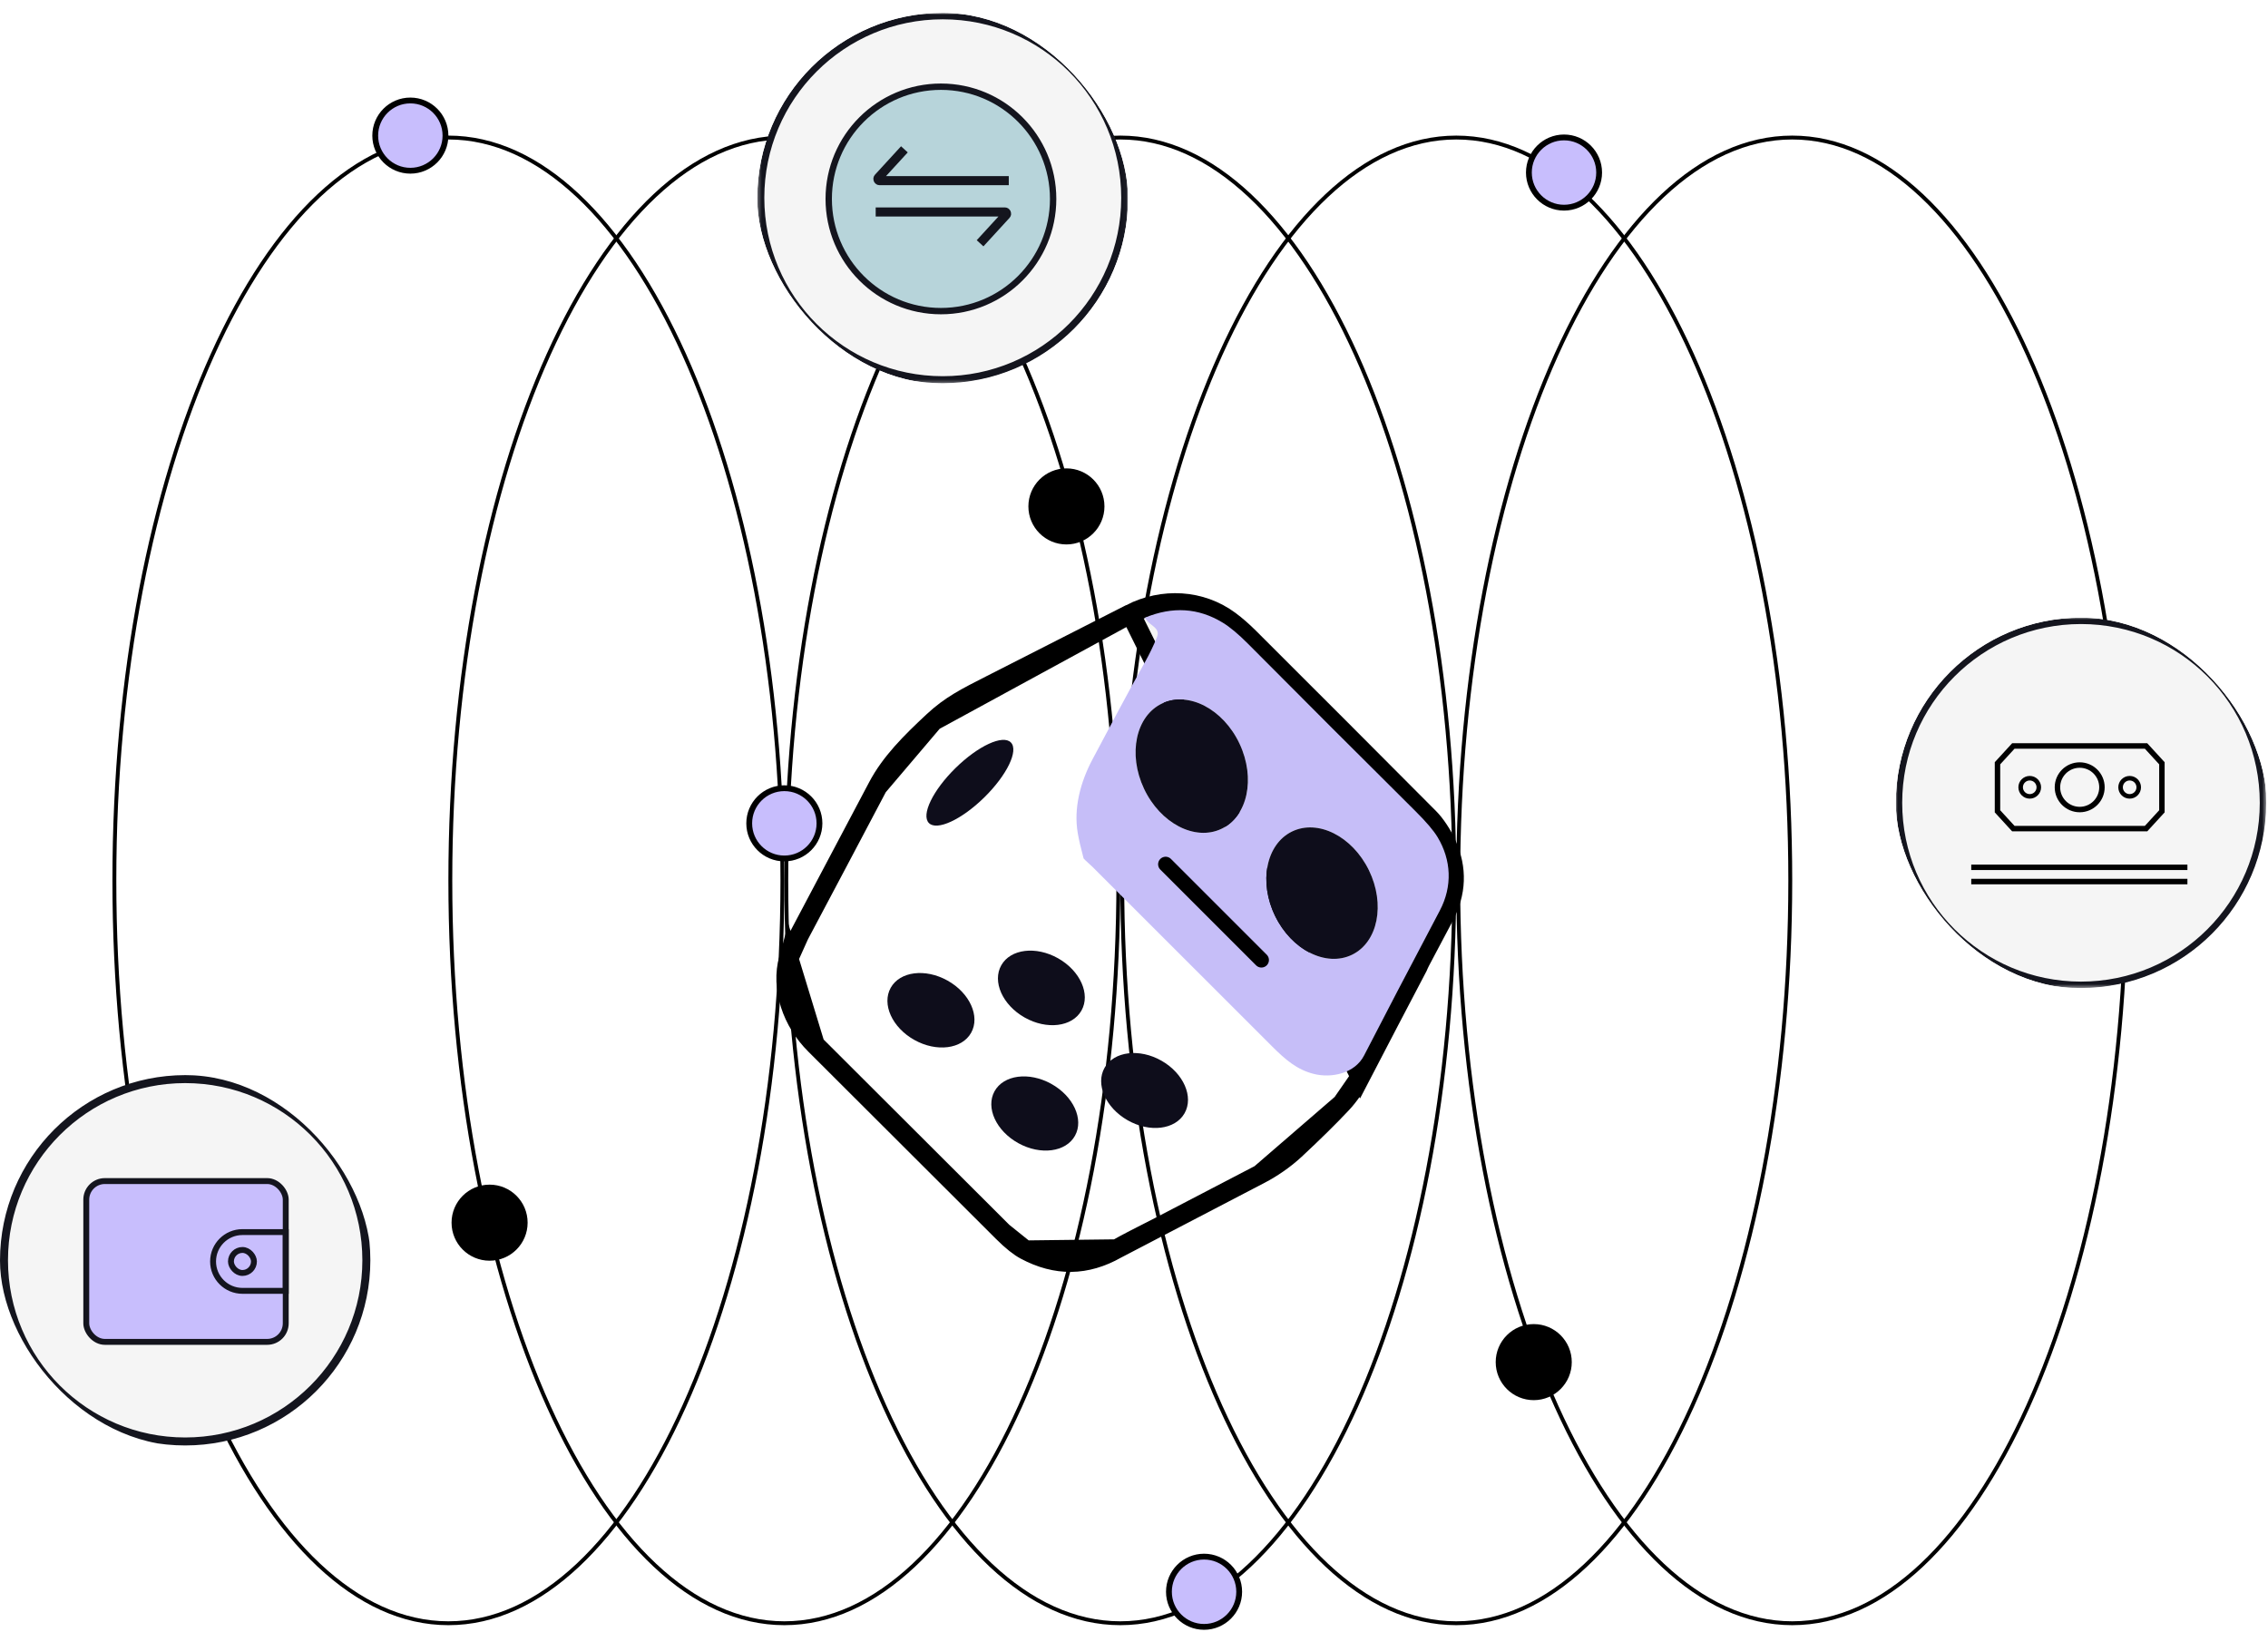 <svg width="585" height="421" viewBox="0 0 585 421" fill="none" xmlns="http://www.w3.org/2000/svg">
    <path d="M548.433 227.091C548.433 280.088 538.743 328.043 523.096 362.73C507.429 397.464 485.888 418.705 462.278 418.705C438.667 418.705 417.126 397.464 401.459 362.73C385.812 328.043 376.122 280.088 376.122 227.091C376.122 174.095 385.812 126.139 401.459 91.452C417.126 56.718 438.667 35.478 462.278 35.478C485.888 35.478 507.429 56.718 523.096 91.452C538.743 126.139 548.433 174.095 548.433 227.091Z" stroke="black"/>
    <path d="M461.778 227.091C461.778 280.088 452.087 328.043 436.441 362.73C420.774 397.464 399.233 418.705 375.622 418.705C352.011 418.705 330.47 397.464 314.803 362.73C299.157 328.043 289.467 280.088 289.467 227.091C289.467 174.095 299.157 126.139 314.803 91.452C330.47 56.718 352.011 35.478 375.622 35.478C399.233 35.478 420.774 56.718 436.441 91.452C452.087 126.139 461.778 174.095 461.778 227.091Z" stroke="black"/>
    <path d="M375.122 227.091C375.122 280.088 365.432 328.043 349.785 362.73C334.118 397.464 312.577 418.705 288.967 418.705C265.356 418.705 243.815 397.464 228.148 362.73C212.501 328.043 202.811 280.088 202.811 227.091C202.811 174.095 212.501 126.139 228.148 91.452C243.815 56.718 265.356 35.478 288.967 35.478C312.577 35.478 334.118 56.718 349.785 91.452C365.432 126.139 375.122 174.095 375.122 227.091Z" stroke="black"/>
    <path d="M288.466 227.091C288.466 280.088 278.776 328.043 263.13 362.73C247.463 397.464 225.922 418.705 202.311 418.705C178.7 418.705 157.159 397.464 141.492 362.73C125.846 328.043 116.156 280.088 116.156 227.091C116.156 174.095 125.846 126.139 141.492 91.452C157.159 56.718 178.7 35.478 202.311 35.478C225.922 35.478 247.463 56.718 263.13 91.452C278.776 126.139 288.466 174.095 288.466 227.091Z" stroke="black"/>
    <path d="M350.869 277.799L350.869 277.799C355.821 268.263 360.763 258.801 365.696 249.41C365.926 248.856 366.163 248.346 366.408 247.889C368.417 244.105 370.424 240.316 372.429 236.523C375.73 230.271 375.948 224.09 373.12 217.747L373.12 217.746C372.022 215.277 370.261 212.607 368.652 210.987C353.763 196.016 338.272 180.505 322.178 164.451C320.494 162.772 318.837 161.33 317.208 160.119C309.752 154.589 299.909 154.086 291.614 158.31L350.869 277.799ZM350.869 277.799C349.477 280.482 347.895 282.75 346.137 284.629M350.869 277.799L346.137 284.629M288.007 322.175L288.009 322.173C290.317 320.867 294.016 318.938 299.074 316.398C307.619 311.921 316.262 307.419 325.003 302.892L288.007 322.175ZM288.007 322.175C280.18 326.616 272.441 326.714 264.471 322.461L264.47 322.461M288.007 322.175L264.47 322.461M264.47 322.461C262.928 321.638 260.999 320.133 258.672 317.807L258.671 317.806M264.47 322.461L258.671 317.806M258.671 317.806C242.145 301.297 226 285.185 210.239 269.469L210.238 269.468M258.671 317.806L210.238 269.468M210.238 269.468C204.344 263.593 201.288 254.983 203.444 247.202L210.238 269.468ZM206.141 241.211L206.141 241.212C204.623 244.068 203.769 246.029 203.444 247.201L206.141 241.211ZM206.141 241.211C212.864 228.559 219.614 215.803 226.389 202.943L226.389 202.942M206.141 241.211L226.389 202.942M226.389 202.942C229.667 196.717 234.79 191.574 240.775 186.007L226.389 202.942ZM346.137 284.629C342.922 288.06 338.897 292.03 334.051 296.545C331.367 299.042 328.107 301.281 325.003 302.892L346.137 284.629ZM240.776 186.006C245.141 181.95 248.994 179.993 255.73 176.572C256.142 176.363 256.564 176.149 256.999 175.928C268.527 170.068 280.065 164.195 291.613 158.31L240.776 186.006Z" fill="#F5F5F5" stroke="black" stroke-width="5"/>
    <path d="M253.884 205.686C259.724 199.947 262.794 193.602 260.742 191.513C258.689 189.424 252.291 192.383 246.451 198.122C240.611 203.861 237.541 210.207 239.594 212.295C241.646 214.384 248.044 211.425 253.884 205.686Z" fill="#0E0D1B"/>
    <path d="M295.293 159.338C302.421 156.376 309.111 156.795 315.361 160.593C317.231 161.727 319.413 163.548 321.906 166.054C336.317 180.553 350.712 194.943 365.09 209.225C367.871 211.987 369.774 214.223 370.801 215.931C374.348 221.824 374.688 228.606 371.374 234.89C363.187 250.4 356.679 262.854 351.849 272.253C349.475 276.877 343.482 278.191 338.807 276.994C334.584 275.913 331.596 273.392 328.145 269.934C312.686 254.457 297.214 238.992 281.73 223.539C281.462 223.272 281.086 222.925 280.601 222.5C280.169 222.118 279.803 221.764 279.504 221.437C278.799 218.825 278.298 216.662 278.001 214.946C276.876 208.463 278.68 201.733 281.812 195.836C286.258 187.473 290.697 179.062 295.334 170.774C296.503 168.686 297.524 166.572 298.398 164.432C299.032 162.878 298.288 162.126 296.974 161.142C296.311 160.643 295.751 160.042 295.293 159.338ZM315.013 213.815C316.631 213.054 318.036 211.881 319.148 210.364C320.26 208.847 321.058 207.016 321.494 204.974C321.931 202.932 321.999 200.721 321.694 198.465C321.389 196.21 320.717 193.955 319.717 191.829C317.696 187.535 314.461 184.029 310.721 182.08C306.982 180.131 303.045 179.901 299.778 181.438C298.16 182.2 296.754 183.372 295.642 184.889C294.53 186.406 293.733 188.238 293.296 190.28C292.86 192.321 292.792 194.533 293.097 196.788C293.402 199.044 294.074 201.299 295.074 203.425C297.094 207.718 300.33 211.225 304.069 213.173C307.809 215.122 311.745 215.353 315.013 213.815ZM348.748 246.268C351.956 244.703 354.216 241.529 355.031 237.443C355.846 233.357 355.149 228.694 353.094 224.48C352.076 222.394 350.756 220.48 349.208 218.849C347.66 217.218 345.914 215.901 344.072 214.973C342.229 214.045 340.325 213.525 338.468 213.443C336.611 213.36 334.838 213.716 333.249 214.491C330.041 216.055 327.781 219.23 326.966 223.316C326.151 227.402 326.848 232.065 328.903 236.279C329.921 238.365 331.242 240.279 332.79 241.91C334.338 243.541 336.083 244.858 337.926 245.786C339.768 246.713 341.673 247.233 343.53 247.316C345.386 247.399 347.16 247.043 348.748 246.268Z" fill="#C6BEF8"/>
    <path d="M295.074 203.424C299.281 212.365 308.208 217.017 315.013 213.815C321.818 210.613 323.924 200.769 319.717 191.828C315.509 182.888 306.582 178.236 299.778 181.438C292.973 184.64 290.867 194.484 295.074 203.424Z" fill="#0E0D1B"/>
    <path d="M235.845 268.246C241.575 271.449 248.135 270.617 250.499 266.388C252.862 262.16 250.133 256.136 244.403 252.934C238.673 249.731 232.112 250.563 229.749 254.792C227.385 259.02 230.115 265.044 235.845 268.246Z" fill="#0E0D1B"/>
    <path d="M264.29 262.461C269.998 265.691 276.56 264.891 278.945 260.675C281.33 256.459 278.636 250.423 272.928 247.193C267.22 243.964 260.658 244.763 258.273 248.979C255.888 253.195 258.581 259.231 264.29 262.461Z" fill="#0E0D1B"/>
    <path d="M262.675 294.881C268.407 298.046 274.948 297.181 277.284 292.949C279.62 288.718 276.866 282.722 271.133 279.558C265.401 276.393 258.86 277.258 256.524 281.49C254.188 285.721 256.942 291.717 262.675 294.881Z" fill="#0E0D1B"/>
    <path d="M328.903 236.279C333.183 245.054 342.068 249.526 348.748 246.268C355.428 243.01 357.374 233.255 353.094 224.48C348.814 215.705 339.929 211.233 333.249 214.491C326.569 217.749 324.624 227.504 328.903 236.279Z" fill="#0E0D1B"/>
    <path d="M290.851 288.962C296.543 292.209 303.117 291.406 305.535 287.168C307.952 282.93 305.297 276.862 299.604 273.615C293.912 270.368 287.338 271.171 284.92 275.409C282.503 279.647 285.158 285.715 290.851 288.962Z" fill="#0E0D1B"/>
    <path d="M300.661 222.932L325.362 247.632" stroke="black" stroke-width="3.881" stroke-linecap="round"/>
    <path d="M201.811 227.091C201.811 280.088 192.121 328.043 176.474 362.73C160.807 397.464 139.266 418.705 115.655 418.705C92.045 418.705 70.504 397.464 54.837 362.73C39.19 328.043 29.5 280.088 29.5 227.091C29.5 174.095 39.19 126.139 54.837 91.452C70.504 56.718 92.045 35.478 115.655 35.478C139.266 35.478 160.807 56.718 176.474 91.452C192.121 126.139 201.811 174.095 201.811 227.091Z" stroke="black"/>
    <g filter="url(#filter0_d_48_2209)">
        <g clip-path="url(#clip0_48_2209)">
            <g clip-path="url(#clip1_48_2209)">
                <g clip-path="url(#clip2_48_2209)">
                    <path d="M94.496 321.763C94.496 347.573 73.573 368.496 47.763 368.496C21.953 368.496 1.029 347.573 1.029 321.763C1.029 295.953 21.953 275.029 47.763 275.029C73.573 275.029 94.496 295.953 94.496 321.763Z" fill="#F5F5F5" stroke="#14151E" stroke-width="2.059"/>
                    <rect x="22.253" y="301.328" width="51.451" height="41.48" rx="4.786" fill="#C8BEFD" stroke="#14151E" stroke-width="1.523"/>
                    <path d="M54.959 322.068C54.959 317.882 58.351 314.49 62.537 314.49H73.704V329.646H62.537C58.351 329.646 54.959 326.253 54.959 322.068V322.068Z" stroke="#14151E" stroke-width="1.523"/>
                    <rect x="59.569" y="319.101" width="5.934" height="5.934" rx="2.967" stroke="#14151E" stroke-width="1.523"/>
                </g>
            </g>
        </g>
    </g>
    <g filter="url(#filter1_d_48_2209)">
        <g clip-path="url(#clip3_48_2209)">
            <g clip-path="url(#clip4_48_2209)">
                <g clip-path="url(#clip5_48_2209)">
                    <mask id="mask0_48_2209" style="mask-type:luminance" maskUnits="userSpaceOnUse" x="195" y="0" width="96" height="96">
                        <path d="M290.965 0H195.318V95.647H290.965V0Z" fill="white"/>
                    </mask>
                    <g mask="url(#mask0_48_2209)">
                        <path d="M290.1 47.689C290.1 73.606 269.09 94.615 243.174 94.615C217.257 94.615 196.248 73.606 196.248 47.689C196.248 21.773 217.257 0.763 243.174 0.763C269.09 0.763 290.1 21.773 290.1 47.689Z" fill="#F5F5F5" stroke="#14151E" stroke-width="1.794"/>
                        <circle cx="242.7" cy="47.987" r="28.944" fill="#B7D4DA" stroke="#14151E" stroke-width="1.64"/>
                        <path d="M260.201 43.276H226.877C226.493 43.276 226.292 42.819 226.551 42.535L233.277 35.199" stroke="#14151E" stroke-width="2.343"/>
                        <path d="M225.872 51.354L259.196 51.354C259.581 51.354 259.782 51.811 259.522 52.095L252.797 59.432" stroke="#14151E" stroke-width="2.343"/>
                    </g>
                </g>
            </g>
        </g>
    </g>
    <circle cx="126.283" cy="315.382" r="9.81" fill="black"/>
    <circle cx="275.069" cy="130.626" r="9.81" fill="black"/>
    <circle cx="395.607" cy="351.352" r="9.81" fill="black"/>
    <circle cx="403.417" cy="44.51" r="9.06" fill="#C8BEFD" stroke="black" stroke-width="1.5"/>
    <circle cx="105.845" cy="34.978" r="9.06" fill="#C8BEFD" stroke="black" stroke-width="1.5"/>
    <circle cx="202.311" cy="212.376" r="9.06" fill="#C8BEFD" stroke="black" stroke-width="1.5"/>
    <circle cx="310.572" cy="410.585" r="9.06" fill="#C8BEFD" stroke="black" stroke-width="1.5"/>
    <g filter="url(#filter2_d_48_2209)">
        <g clip-path="url(#clip6_48_2209)">
            <g clip-path="url(#clip7_48_2209)">
                <g clip-path="url(#clip8_48_2209)">
                    <mask id="mask1_48_2209" style="mask-type:luminance" maskUnits="userSpaceOnUse" x="488" y="155" width="97" height="97">
                        <path d="M584.525 156H489V251.525H584.525V156Z" fill="white"/>
                    </mask>
                    <g mask="url(#mask1_48_2209)">
                        <path d="M583.702 203.763C583.702 229.687 562.686 250.702 536.763 250.702C510.839 250.702 489.823 229.687 489.823 203.763C489.823 177.839 510.839 156.823 536.763 156.823C562.686 156.823 583.702 177.839 583.702 203.763Z" fill="#F5F5F5" stroke="#14151E" stroke-width="1.647"/>
                        <path d="M564.214 220.396H508.456" stroke="black" stroke-width="1.406"/>
                        <path d="M564.214 224.072H508.456" stroke="black" stroke-width="1.406"/>
                        <mask id="path-39-inside-1_48_2209" fill="white">
                            <rect x="508.9" y="182.771" width="55.06" height="33.973" rx="0.442"/>
                        </mask>
                        <rect x="508.9" y="182.771" width="55.06" height="33.973" rx="0.442" fill="#ECC6CD" stroke="black" stroke-width="2.812" mask="url(#path-39-inside-1_48_2209)"/>
                        <path d="M519.626 189.097H519.317L519.108 189.325L515.411 193.359L515.226 193.561V193.834V205.681V205.955L515.411 206.156L519.108 210.19L519.317 210.418H519.626H553.234H553.543L553.752 210.19L557.449 206.156L557.634 205.955V205.681V193.834V193.561L557.449 193.359L553.752 189.325L553.543 189.097H553.234H519.626Z" stroke="black" stroke-width="1.406"/>
                        <circle cx="523.543" cy="199.757" r="2.343" stroke="black" stroke-width="1.171"/>
                        <circle cx="536.43" cy="199.757" r="5.74" stroke="black" stroke-width="1.406"/>
                        <circle cx="549.316" cy="199.757" r="2.343" stroke="black" stroke-width="1.171"/>
                    </g>
                </g>
            </g>
        </g>
    </g>
    <defs>
        <filter id="filter0_d_48_2209" x="0" y="274" width="95.648" height="98.969" filterUnits="userSpaceOnUse" color-interpolation-filters="sRGB">
            <feFlood flood-opacity="0" result="BackgroundImageFix"/>
            <feColorMatrix in="SourceAlpha" type="matrix" values="0 0 0 0 0 0 0 0 0 0 0 0 0 0 0 0 0 0 127 0" result="hardAlpha"/>
            <feOffset dy="3.321"/>
            <feComposite in2="hardAlpha" operator="out"/>
            <feColorMatrix type="matrix" values="0 0 0 0 0.078 0 0 0 0 0.082 0 0 0 0 0.125 0 0 0 1 0"/>
            <feBlend mode="normal" in2="BackgroundImageFix" result="effect1_dropShadow_48_2209"/>
            <feBlend mode="normal" in="SourceGraphic" in2="effect1_dropShadow_48_2209" result="shape"/>
        </filter>
        <filter id="filter1_d_48_2209" x="195.318" y="0" width="95.648" height="98.969" filterUnits="userSpaceOnUse" color-interpolation-filters="sRGB">
            <feFlood flood-opacity="0" result="BackgroundImageFix"/>
            <feColorMatrix in="SourceAlpha" type="matrix" values="0 0 0 0 0 0 0 0 0 0 0 0 0 0 0 0 0 0 127 0" result="hardAlpha"/>
            <feOffset dy="3.321"/>
            <feComposite in2="hardAlpha" operator="out"/>
            <feColorMatrix type="matrix" values="0 0 0 0 0.078 0 0 0 0 0.082 0 0 0 0 0.125 0 0 0 1 0"/>
            <feBlend mode="normal" in2="BackgroundImageFix" result="effect1_dropShadow_48_2209"/>
            <feBlend mode="normal" in="SourceGraphic" in2="effect1_dropShadow_48_2209" result="shape"/>
        </filter>
        <filter id="filter2_d_48_2209" x="489" y="156" width="95.648" height="98.969" filterUnits="userSpaceOnUse" color-interpolation-filters="sRGB">
            <feFlood flood-opacity="0" result="BackgroundImageFix"/>
            <feColorMatrix in="SourceAlpha" type="matrix" values="0 0 0 0 0 0 0 0 0 0 0 0 0 0 0 0 0 0 127 0" result="hardAlpha"/>
            <feOffset dy="3.321"/>
            <feComposite in2="hardAlpha" operator="out"/>
            <feColorMatrix type="matrix" values="0 0 0 0 0.078 0 0 0 0 0.082 0 0 0 0 0.125 0 0 0 1 0"/>
            <feBlend mode="normal" in2="BackgroundImageFix" result="effect1_dropShadow_48_2209"/>
            <feBlend mode="normal" in="SourceGraphic" in2="effect1_dropShadow_48_2209" result="shape"/>
        </filter>
        <clipPath id="clip0_48_2209">
            <rect y="274" width="95.648" height="95.648" rx="47.824" fill="white"/>
        </clipPath>
        <clipPath id="clip1_48_2209">
            <rect width="95.648" height="95.648" fill="white" transform="translate(0 274)"/>
        </clipPath>
        <clipPath id="clip2_48_2209">
            <rect width="95.648" height="95.648" fill="white" transform="translate(0 274)"/>
        </clipPath>
        <clipPath id="clip3_48_2209">
            <rect x="195.318" width="95.648" height="95.648" rx="47.824" fill="white"/>
        </clipPath>
        <clipPath id="clip4_48_2209">
            <rect width="95.648" height="95.648" fill="white" transform="translate(195.318)"/>
        </clipPath>
        <clipPath id="clip5_48_2209">
            <rect width="95.648" height="95.648" fill="white" transform="translate(195.318)"/>
        </clipPath>
        <clipPath id="clip6_48_2209">
            <rect x="489" y="156" width="95.648" height="95.648" rx="47.824" fill="white"/>
        </clipPath>
        <clipPath id="clip7_48_2209">
            <rect width="95.648" height="95.648" fill="white" transform="translate(489 156)"/>
        </clipPath>
        <clipPath id="clip8_48_2209">
            <rect width="95.648" height="95.648" fill="white" transform="translate(489 156)"/>
        </clipPath>
    </defs>
</svg>
